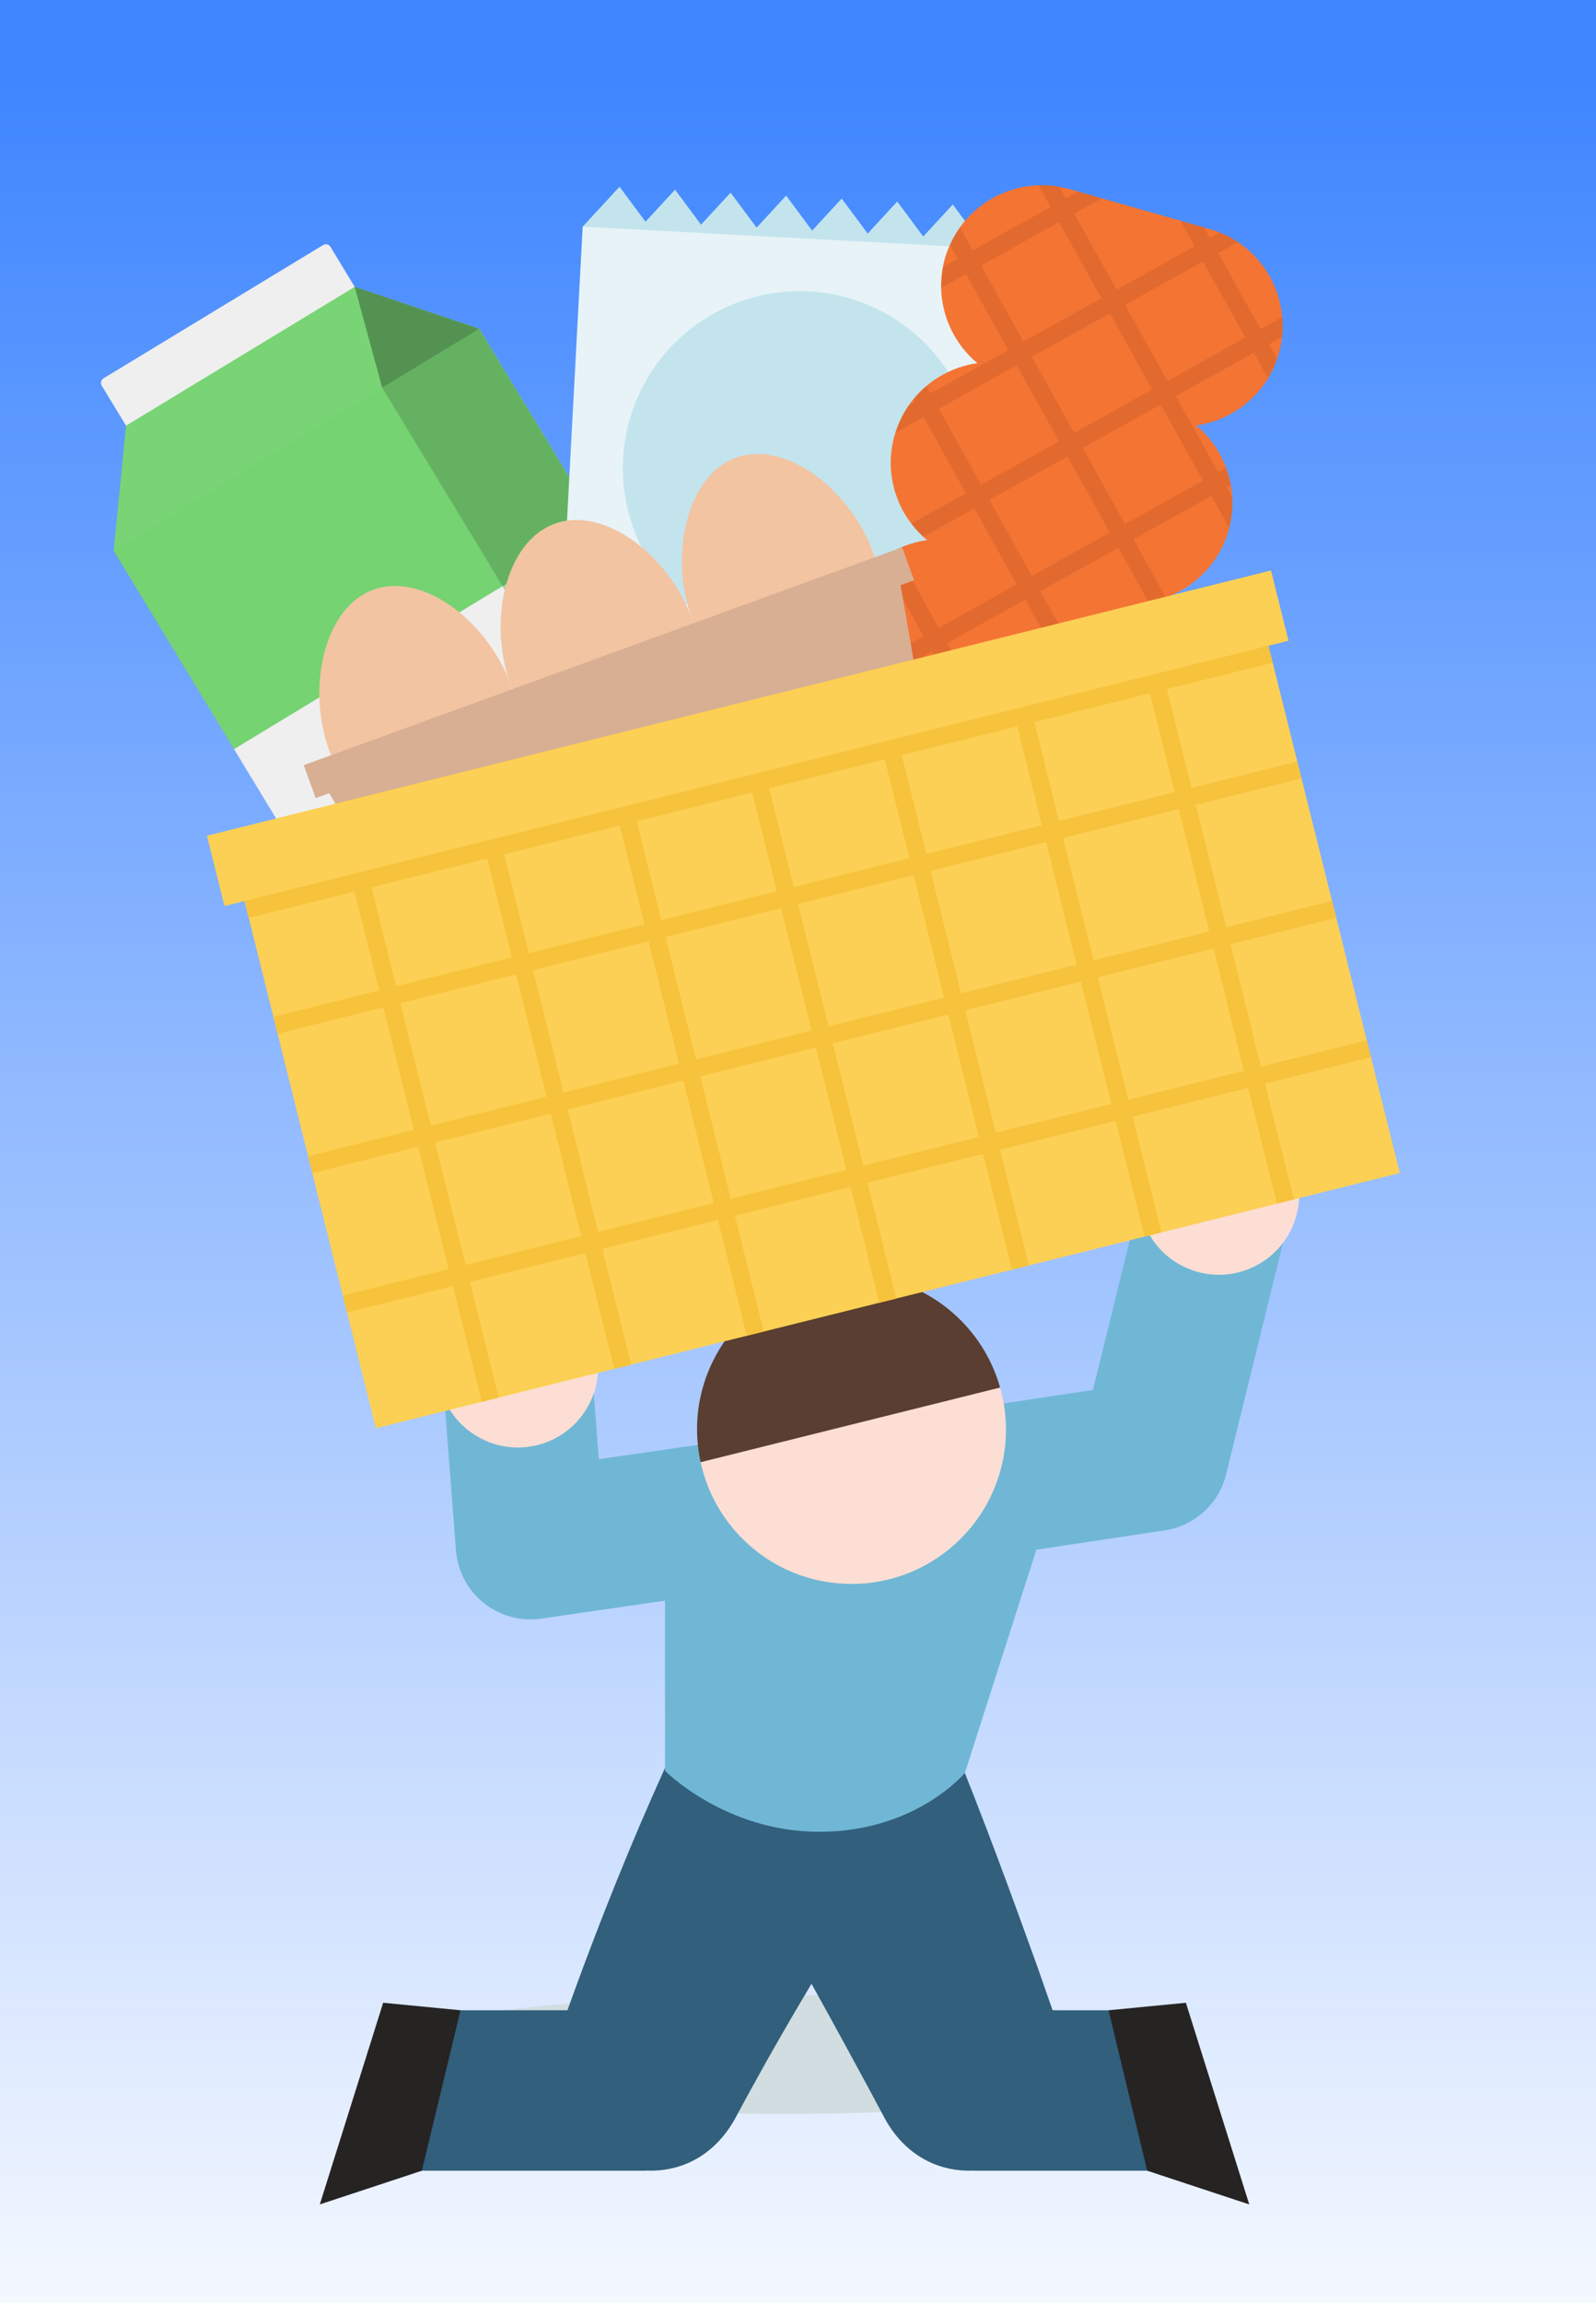<?xml version="1.0" encoding="utf-8"?><!-- Generator: Adobe Illustrator 28.0.0, SVG Export Plug-In . SVG Version: 6.00 Build 0)  --><svg xmlns="http://www.w3.org/2000/svg" xmlns:xlink="http://www.w3.org/1999/xlink" version="1.1" id="Layer_1" x="0px" y="0px" width="100%" height="100%" viewBox="0 0 285.442 411.773" enable-background="new 0 0 285.442 411.773" xml:space="preserve" preserveAspectRatio="none">
<linearGradient id="basic_00000040543025897424244310000004464233748762585486_" gradientUnits="userSpaceOnUse" x1="142.721" y1="7.214" x2="142.721" y2="436.366">
	<stop offset="0.014" style="stop-color:#3F86FF"/>
	<stop offset="1" style="stop-color:#3F86FF;stop-opacity:0"/>
</linearGradient>
<rect id="basic_00000156580147116339960470000005422595822577993628_" fill="url(#basic_00000040543025897424244310000004464233748762585486_)" width="285.442" height="411.773"/>
<ellipse id="svg9" fill="#D1DDE0" cx="139.72" cy="367.306" rx="74.114" ry="10.621"/>
<g id="svg8" fill="#262323">
	<polygon points="57.194,394.099 75.446,388.074 90.578,370.691 82.362,359.387 68.53,358.049  "/>
	<polygon points="212.093,358.049 198.261,359.387 191.296,373.349 205.177,388.074 223.429,394.099  "/>
</g>
<path id="svg7" fill="#315F7C" d="M205.177,388.074l-6.916-28.687h-10.008c-1.295-3.709-2.764-7.918-2.764-7.918  c-4.691-13.043-9.883-27.167-15.156-40.012c-4.259-10.802-16.516-16.094-27.1-12.596c-9.039-0.969-18.088,3.805-22.137,12.507  c-6.164,13.232-11.59,26.41-16.664,39.966c-1.009,2.696-1.976,5.347-2.944,8.054H82.362l-6.916,28.687h40.11v-0.03  c5.911,0.288,12.01-2.381,15.831-9.142c4.335-8.092,8.944-16.235,13.751-24.245c3.454,6.191,9.949,18.093,13.21,24.268  c3.79,6.738,9.9,9.408,15.828,9.119l-0.003,0.029H205.177z"/>
<path id="svg6" fill="#70B7D6" d="M221.015,200.562c-7.167-1.768-14.404,2.619-16.167,9.786l-9.373,38.149l-37.941,5.706  c-2.11,0.318-4.022,1.125-5.659,2.271l-16.269,1.343c-1.69-0.448-3.495-0.57-5.334-0.303l-23.17,3.354l-1.335-17.403  c-0.564-7.359-6.938-12.818-14.347-12.305c-7.359,0.565-12.867,6.988-12.302,14.347l2.428,31.659  c0.283,3.692,2.083,7.097,4.971,9.41c2.385,1.911,5.335,2.935,8.354,2.935c0.637,0,1.278-0.046,1.916-0.14l22.146-3.208v30.413  c0,0,10.759,10.905,27.578,10.905c17.373,0,26.06-10.535,26.06-10.535l12.778-39.896l22.957-3.454  c5.357-0.808,9.697-4.767,10.989-10.029l11.509-46.838C232.565,209.558,228.183,202.321,221.015,200.562z"/>
<g id="svg5" fill="#FCDED4">
	
		<ellipse transform="matrix(0.862 -0.508 0.508 0.862 -78.244 140.126)" cx="217.827" cy="213.539" rx="14.349" ry="14.349"/>
	
		<ellipse transform="matrix(0.505 -0.863 0.863 0.505 -165.15 200.921)" cx="92.646" cy="244.486" rx="14.349" ry="14.349"/>
	<path d="M178.862,248.061l-28.824-5.317l-24.734,18.663c2.69,12.439,13.743,21.762,26.988,21.762   c15.257,0,27.625-12.368,27.625-27.625C179.917,252.946,179.536,250.442,178.862,248.061z"/>
</g>
<path id="svg4" fill="#593E31" d="M125.304,261.407l53.559-13.347c-2.239-7.962-7.946-14.47-15.392-17.778  c-0.036-0.016-0.071-0.033-0.107-0.048c-0.636-0.279-1.285-0.533-1.945-0.764c-0.078-0.027-0.156-0.053-0.234-0.079  c-1.307-0.445-2.659-0.793-4.046-1.039c-0.114-0.02-0.227-0.042-0.341-0.061c-0.66-0.109-1.328-0.193-2.003-0.254  c-0.129-0.012-0.258-0.02-0.387-0.029c-0.7-0.053-1.404-0.089-2.117-0.089l0,0c-1.43,0-2.835,0.109-4.207,0.318  c-0.914,0.14-1.814,0.324-2.697,0.551c-0.883,0.227-1.748,0.497-2.594,0.807c-1.269,0.465-2.495,1.02-3.669,1.658  c-0.63,0.342-1.241,0.714-1.84,1.103c-1.213,0.786-2.361,1.662-3.433,2.623c-0.373,0.335-0.739,0.677-1.094,1.031  c-4.999,4.999-8.091,11.905-8.091,19.534C124.667,257.558,124.895,259.516,125.304,261.407z"/>
<polygon id="svg3" fill="#75D371" points="85.717,58.765 63.441,51.281 58.384,50.741 26.706,69.792 22.54,76.102 20.328,98.448   41.861,133.93 64.143,132.482 63.922,150.647 61.341,166.03 83.651,202.793 131.675,173.65 131.675,173.65 149.009,163.13   149.04,163.111 "/>
<g id="basic">
	<path fill="#EFEFEF" d="M59.099,44.126c-0.273-0.451-0.861-0.594-1.311-0.321L18.518,67.636c-0.451,0.273-0.594,0.861-0.321,1.311   l4.342,7.155l40.901-24.821L59.099,44.126z"/>
	<polygon fill="#EFEFEF" points="89.885,104.787 41.861,133.93 61.341,166.03 61.341,166.03 109.365,136.886  "/>
	<polygon opacity="0.17" fill="#161616" points="149.009,163.13 85.685,58.784 63.441,51.281 68.352,69.304 68.352,69.304    131.675,173.65 131.675,173.65  "/>
	<polygon opacity="0.2" fill="#161616" points="68.352,69.304 85.685,58.784 63.441,51.281 68.352,69.304  "/>
	<polygon opacity="0.03" fill="#EFEFEF" points="63.441,51.281 22.54,76.102 20.328,98.448 68.352,69.304  "/>
	
		<rect x="98.154" y="96.803" transform="matrix(0.855 -0.519 0.519 0.855 -44.248 72.953)" opacity="0.5" fill="#EFEFEF" width="20.276" height="37.548"/>
	<polygon fill="#E7F3F7" points="104.208,40.524 99.842,122.449 181.767,126.814 186.132,44.889 170.399,43.615 106.269,40.145  "/>
	<polygon fill="#C3E4ED" points="114.141,41.053 126.529,41.713 126.529,41.713 136.463,42.242 136.463,42.242 146.397,42.772    146.397,42.772 156.331,43.301 156.331,43.301 163.811,43.7 163.811,43.7 173.745,44.229 173.745,44.229 186.132,44.889    180.337,37.087 175.05,42.814 170.403,36.558 165.117,42.285 160.469,36.029 155.183,41.756 150.535,35.499 145.249,41.226    140.601,34.97 135.315,40.697 130.667,34.44 125.381,40.167 120.733,33.911 115.447,39.638 110.8,33.382 104.208,40.524    114.141,41.053  "/>
	<polygon fill="#C3E4ED" points="169.379,126.154 159.445,125.625 159.445,125.625 149.511,125.095 149.511,125.095    142.031,124.697 142.031,124.697 132.098,124.167 132.098,124.167 122.164,123.638 122.164,123.638 112.23,123.109 112.23,123.109    99.842,122.449 105.638,130.25 110.924,124.523 115.572,130.78 120.858,125.053 125.505,131.309 130.792,125.582 135.439,131.839    140.726,126.112 145.373,132.368 150.659,126.641 155.307,132.897 160.593,127.17 165.241,133.427 170.527,127.7 175.175,133.956    181.767,126.814 169.379,126.154  "/>
	
		<ellipse transform="matrix(0.43 -0.903 0.903 0.43 5.993 176.827)" fill="#C3E4ED" cx="142.987" cy="83.669" rx="31.617" ry="31.617"/>
</g>
<path id="svg2" fill="#F47434" d="M229.334,56.663l-0.009,0.005c-0.478-5.409-3.383-10.366-7.929-13.392l0,0c0,0-0.001,0-0.001,0  c-0.498-0.332-1.016-0.64-1.551-0.924c-0.013-0.007-0.024-0.015-0.037-0.021c-0.547-0.289-1.112-0.551-1.697-0.784  c0,0-0.001,0-0.001,0c-0.57-0.227-1.156-0.428-1.759-0.6l-25.113-7.148c-0.592-0.169-1.185-0.293-1.779-0.399l-0.008-0.014  c-1.243-0.222-2.483-0.304-3.707-0.265c-0.001,0-0.001,0-0.002,0l0,0c-5.605,0.176-10.818,2.992-14.065,7.539v0c0,0,0,0.001,0,0.001  c-0.348,0.488-0.673,0.995-0.973,1.521c-0.001,0.001-0.001,0.002-0.002,0.003c-0.3,0.526-0.575,1.071-0.824,1.634  c0,0.001-0.001,0.001-0.001,0.002l0,0c-0.336,0.759-0.641,1.538-0.874,2.359c-0.41,1.44-0.622,2.887-0.671,4.318  c-0.015,0.297-0.019,0.593-0.015,0.889c0,0.026-0.002,0.053-0.001,0.079l0.007-0.004c0.105,5.231,2.503,10.15,6.476,13.464  c-6.829,0.967-12.789,5.824-14.798,12.885c-2.01,7.061,0.499,14.329,5.795,18.746c-2.817,0.399-5.481,1.469-7.786,3.073  c-0.024,0.017-0.048,0.033-0.072,0.05c-0.481,0.336-0.947,0.694-1.393,1.078l1.064-0.593l-1.01,0.563  c-2.596,2.216-4.597,5.184-5.602,8.714c-2.01,7.061,0.499,14.329,5.795,18.746c-6.829,0.966-12.789,5.824-14.798,12.885  c-0.342,1.201-0.528,2.406-0.608,3.603c-0.011,0.148-0.018,0.295-0.025,0.443c-0.004,0.095-0.013,0.19-0.016,0.285  c0.003-0.082,0.011-0.164,0.015-0.246c-0.072,1.445,0.02,2.876,0.286,4.262c0.016,0.084,0.034,0.168,0.052,0.252  c0.054,0.261,0.112,0.521,0.178,0.779c0.033,0.13,0.073,0.259,0.109,0.388c0.062,0.22,0.122,0.442,0.192,0.659l0.284-0.158  l4.02,7.218c0.423,0.433,0.842,0.871,1.31,1.262c-6.829,0.966-12.788,5.824-14.798,12.885c-0.185,0.651-0.325,1.305-0.435,1.957h0  c0,0.001,0,0.002,0,0.003c-0.104,0.617-0.174,1.233-0.211,1.846c0,0.006,0,0.013,0,0.019c-0.037,0.61-0.043,1.217-0.019,1.82  c0,0,0,0.001,0,0.001l0,0c0.218,5.452,2.927,10.517,7.297,13.745l0,0c0.001,0.001,0.002,0.001,0.003,0.002  c0.477,0.352,0.973,0.681,1.488,0.986c0.002,0.001,0.003,0.002,0.004,0.003c0.515,0.305,1.049,0.587,1.602,0.843  c0.001,0,0.001,0.001,0.002,0.001l0,0c0.671,0.311,1.367,0.585,2.088,0.816v0c0.19,0.061,0.37,0.137,0.563,0.191l3.689,1.05  l14.521,4.133l4.231,1.204l2.672,0.761c0.09,0.026,0.181,0.038,0.272,0.063c0.369,0.099,0.738,0.182,1.107,0.255  c0.274,0.055,0.549,0.106,0.823,0.148c0.088,0.013,0.175,0.021,0.263,0.033c0.566,0.077,1.132,0.132,1.695,0.157c0,0,0,0,0,0  c5.673,0.246,11.088-2.216,14.638-6.509l0,0c0,0,0,0,0.001-0.001c0.366-0.443,0.712-0.905,1.035-1.386  c0.001-0.002,0.003-0.004,0.004-0.006c0.323-0.48,0.625-0.979,0.904-1.496c0.001-0.002,0.003-0.004,0.004-0.007l0,0  c0.612-1.134,1.121-2.343,1.488-3.634c2.01-7.061-0.499-14.329-5.795-18.746c6.481-0.917,12.172-5.343,14.453-11.827  c0.126-0.346,0.242-0.698,0.344-1.058c2.01-7.061-0.499-14.329-5.795-18.746c0.578-0.082,1.146-0.201,1.709-0.338  c0.018-0.004,0.036-0.009,0.054-0.014c0.515-0.126,1.023-0.274,1.522-0.445c0.001,0,0.002-0.001,0.003-0.001  c2.766-0.946,5.272-2.562,7.291-4.703c-0.001,0.001-0.001,0.001-0.002,0.002c0.217-0.23,0.433-0.46,0.638-0.702l-0.019,0.011  c1.619-1.891,2.875-4.141,3.602-6.695c2.01-7.061-0.499-14.329-5.795-18.746c6.829-0.966,12.788-5.824,14.798-12.885  c2.01-7.061-0.499-14.329-5.795-18.746c6.829-0.967,12.788-5.824,14.798-12.885c0.278-0.976,0.448-1.955,0.558-2.932l0,0  c0-0.001,0-0.001,0-0.002c0.068-0.603,0.105-1.203,0.112-1.8c0-0.001,0-0.002,0-0.002C229.41,57.847,229.387,57.253,229.334,56.663z  "/>
<g id="basic_00000143611486274566871270000014595755801227544505_">
	<path opacity="0.1" fill="#3D1100" d="M229.334,56.663l-3.89,2.166l-7.569-13.592l3.521-1.961l0,0c0,0-0.001,0-0.001,0   c-0.498-0.332-1.016-0.64-1.551-0.924c-0.013-0.007-0.024-0.015-0.037-0.021c-0.547-0.289-1.112-0.551-1.697-0.784   c0,0-0.001,0-0.001,0l-1.748,0.973l-1.039-1.866l-4.231-1.204l2.552,4.584l-13.94,7.763l-7.57-13.593l4.931-2.746l-4.231-1.204   l-2.213,1.232l-1.169-2.099c-1.243-0.222-2.483-0.304-3.707-0.265c-0.001,0-0.001,0-0.002,0l0,0l2.159,3.878l-13.94,7.763   l-2.284-4.101v0c0,0,0,0.001,0,0.001c-0.348,0.488-0.673,0.995-0.973,1.521c-0.001,0.001-0.001,0.002-0.002,0.003   c-0.3,0.526-0.575,1.071-0.824,1.634c0,0.001-0.001,0.001-0.001,0.002l0,0l1.367,2.454l-2.553,1.422   c-0.182,0.936-0.313,1.873-0.359,2.802c-0.015,0.297-0.019,0.593-0.015,0.889c0,0.026-0.002,0.053-0.001,0.079l4.441-2.473   l7.57,13.593l-13.939,7.762l-0.731-1.312c-0.825,0.698-1.568,1.492-2.26,2.336l0.273,0.49l-1.111,0.619   c-1.022,1.467-1.84,3.104-2.4,4.897l5.025-2.798l7.569,13.593l-9.732,5.419c0.644,0.848,1.358,1.638,2.148,2.364l9.097-5.066   l7.57,13.593l-13.94,7.763l-7.57-13.593l2.463-1.372c-1.701,0.55-3.314,1.338-4.78,2.35c-0.024,0.017-0.048,0.033-0.072,0.05   c-0.481,0.336-0.947,0.694-1.393,1.078l1.064-0.593l7.57,13.593l-13.448,7.489c0.401,0.961,0.866,1.89,1.425,2.767l13.537-7.538   l7.569,13.593l-13.94,7.763l-5.173-9.29c-1.034,0.247-2.046,0.56-3.014,0.981l5.47,9.822l-13.939,7.763l-2.126-3.818   c-0.319,2.079-0.273,4.148,0.107,6.129c0.016,0.084,0.034,0.168,0.052,0.252c0.054,0.261,0.112,0.521,0.178,0.779   c0.033,0.13,0.073,0.259,0.109,0.388c0.062,0.22,0.122,0.442,0.192,0.659l0.284-0.158l4.02,7.218   c0.423,0.433,0.842,0.871,1.31,1.262c-0.184,0.026-0.359,0.085-0.542,0.117l2.782,4.996l-13.939,7.763l-1.791-3.216   c-0.52,1.021-0.982,2.083-1.308,3.226c-0.055,0.193-0.085,0.386-0.134,0.579l0.514,0.924l-0.815,0.454h0c0,0.001,0,0.002,0,0.003   c-0.104,0.617-0.174,1.233-0.211,1.846c0,0.006,0,0.013,0,0.019c-0.037,0.61-0.043,1.217-0.019,1.82c0,0,0,0.001,0,0.001l0,0   l2.56-1.426l7.57,13.593l-2.833,1.578l0,0c0.001,0.001,0.002,0.001,0.003,0.002c0.477,0.352,0.973,0.681,1.488,0.986   c0.002,0.001,0.003,0.002,0.004,0.003c0.515,0.305,1.049,0.587,1.602,0.843c0.001,0,0.001,0.001,0.002,0.001l0,0l1.247-0.694   l0.841,1.51v0c0.19,0.061,0.37,0.137,0.563,0.191l3.689,1.05l-2.375-4.265l13.939-7.763l7.569,13.592l-4.613,2.569l4.231,1.204   l1.895-1.055l1.046,1.878c0.001,0,0.002,0,0.003,0.001c0.369,0.099,0.738,0.182,1.107,0.255c0.274,0.055,0.549,0.106,0.823,0.148   c0.088,0.013,0.175,0.021,0.263,0.033c0.566,0.077,1.132,0.132,1.695,0.157c0,0,0,0,0,0l-2.219-3.985l13.939-7.763l2.917,5.239l0,0   c0,0,0,0,0.001-0.001c0.366-0.443,0.712-0.905,1.035-1.386c0.001-0.002,0.003-0.004,0.004-0.006   c0.323-0.48,0.625-0.979,0.904-1.496c0.001-0.002,0.003-0.004,0.004-0.007l0,0l-2.148-3.858l4.158-2.316   c0.164-1.215,0.167-2.418,0.085-3.608l-5.757,3.206l-7.569-13.592l13.94-7.763l1.188,2.134c0.852-0.632,1.654-1.329,2.387-2.107   l-0.857-1.54l3.36-1.871c0.521-0.916,0.988-1.875,1.359-2.892c0.126-0.346,0.242-0.698,0.344-1.058   c0.06-0.21,0.078-0.421,0.13-0.632l-6.707,3.735l-7.57-13.593l10.633-5.921c-0.686-0.825-1.421-1.611-2.252-2.307l-9.895,5.51   l-7.569-13.593l13.94-7.763l7.569,13.593l-3.943,2.196c0.532-0.079,1.058-0.183,1.578-0.309c0.018-0.004,0.036-0.009,0.054-0.014   c0.515-0.126,1.023-0.274,1.522-0.445c0.001,0,0.002-0.001,0.003-0.001c3.062-1.047,5.811-2.91,7.927-5.403l-4.422,2.463   l-7.569-13.593l13.938-7.762l1.826,3.28c-0.765-3.317-2.452-6.345-4.869-8.743l1.529,2.746l-13.938,7.762l-7.569-13.593   l13.938-7.762l5.386,9.672c1.063-0.179,2.094-0.468,3.099-0.829l-5.767-10.356l13.94-7.763l3.163,5.68   c0.466-1.826,0.63-3.655,0.528-5.446l-0.973-1.748l0.739-0.412c-0.191-1.057-0.499-2.078-0.87-3.076l-1.382,0.77l-7.57-13.593   l13.94-7.763l2.529,4.542c0.658-1.079,1.192-2.249,1.619-3.487l-1.431-2.569l2.332-1.299l0,0c0-0.001,0-0.001,0-0.002   c0.068-0.603,0.105-1.203,0.112-1.8c0-0.001,0-0.002,0-0.002C229.41,57.847,229.387,57.253,229.334,56.663z M206.068,69.619   l-13.94,7.763l-7.569-13.592l13.94-7.763L206.068,69.619z M175.476,47.479l13.94-7.763l7.57,13.593l-13.94,7.763L175.476,47.479z    M167.903,73.065l13.939-7.762l7.569,13.592l-13.938,7.762L167.903,73.065z M145.178,149.826l13.939-7.763l7.569,13.592   l-13.939,7.763L145.178,149.826z M145.173,189.006l-7.57-13.593l13.939-7.763l7.57,13.593L145.173,189.006z M154.261,166.137   l13.939-7.763l7.57,13.593l-13.939,7.763L154.261,166.137z M184.853,188.277l-13.939,7.763l-7.569-13.592l13.939-7.763   L184.853,188.277z M192.428,162.691l-13.94,7.763l-7.57-13.593l13.94-7.763L192.428,162.691z M183.345,146.38l-13.94,7.763   l-7.569-13.592l13.94-7.763L183.345,146.38z M190.92,120.793l-13.94,7.763l-7.569-13.593l13.94-7.763L190.92,120.793z    M184.555,102.969l-7.57-13.593l13.938-7.762l7.57,13.593L184.555,102.969z M215.152,85.93l-13.94,7.763l-7.57-13.593l13.94-7.763   L215.152,85.93z M208.786,68.106l-7.569-13.592l13.94-7.763l7.569,13.592L208.786,68.106z"/>
	<path fill="#F2C4A2" d="M66.79,105.423c-8.953,3.258-11.931,17.66-7.943,28.619c3.988,10.96,13.431,14.326,22.384,11.069   c8.953-3.257,14.025-11.906,10.037-22.865C87.28,111.287,75.743,102.166,66.79,105.423z"/>
	<path fill="#F2C4A2" d="M99.211,93.627c-8.953,3.257-11.931,17.66-7.943,28.619c3.988,10.96,13.431,14.326,22.384,11.069   c8.953-3.258,14.025-11.906,10.037-22.865C119.701,99.49,108.164,90.37,99.211,93.627z"/>
	<path fill="#F2C4A2" d="M156.11,98.654c-3.988-10.96-15.525-20.08-24.478-16.823s-11.931,17.66-7.943,28.619   c3.988,10.96,13.431,14.326,22.384,11.069S160.098,109.613,156.11,98.654z"/>
	<path fill="#D8AF93" d="M161.064,104.618l2.421-0.881l-2.142-5.888l-107.022,38.94l2.142,5.888l2.421-0.881l6.616,11.4   c1.145,1.973,3.54,2.842,5.684,2.062l22.571-8.212c2.424-0.882,3.674-3.563,2.792-5.987c0.882,2.424,3.563,3.675,5.987,2.793   l26.443-9.621c2.424-0.882,3.675-3.563,2.793-5.987c0.882,2.424,3.562,3.675,5.987,2.793l22.535-8.199   c2.144-0.78,3.42-2.984,3.03-5.232L161.064,104.618z"/>
</g>
<polygon id="svg1" fill="#FCD054" points="226.863,115.448 230.453,114.554 227.322,101.986 37.017,149.409 40.148,161.977   43.739,161.082 67.227,255.337 250.351,209.703 "/>
<path id="svg0" fill="#F7C23C" d="M245.192,189l-0.752-3.019l-18.935,4.719l-5.456-21.896l18.935-4.719l-0.752-3.019l-18.935,4.719  l-5.457-21.897l18.935-4.719l-0.752-3.019l-18.935,4.719l-4.407-17.683l18.936-4.719l-0.752-3.019l-18.936,4.719v0l-3.019,0.752v0  l-20.687,5.155v0l-3.019,0.752v0l-20.687,5.155v0l-3.019,0.752v0l-20.687,5.155v0l-3.019,0.752v0l-20.687,5.155v0l-3.019,0.752v0  L89.4,149.703v0l-3.019,0.752v0l-20.687,5.155v0l-3.019,0.752v0l-18.936,4.719l0.752,3.019l18.936-4.719l4.407,17.683l-18.936,4.719  l0.752,3.019l18.936-4.719l5.457,21.897L55.107,206.7l0.752,3.019L74.795,205l5.456,21.896l-18.936,4.719l0.752,3.019l18.936-4.719  l5.159,20.703l3.019-0.752l-5.159-20.703l20.687-5.155l5.159,20.703l3.019-0.752l-5.159-20.703l20.685-5.155l5.159,20.703  l3.019-0.752l-5.159-20.703l20.687-5.155l5.159,20.703l3.019-0.752l-5.159-20.703l20.687-5.155l5.159,20.703l3.019-0.752  l-5.159-20.703l20.687-5.155l5.159,20.703l3.019-0.752l-5.159-20.703l20.687-5.155l5.159,20.703l3.019-0.752l-5.159-20.703  L245.192,189z M216.277,166.538l-20.687,5.155l-5.457-21.897l20.687-5.155L216.277,166.538z M119.015,167.518l20.687-5.155  l5.457,21.897l-20.687,5.155L119.015,167.518z M121.453,190.167l-20.686,5.155l-5.457-21.897l20.686-5.155L121.453,190.167z   M142.721,161.61l20.687-5.155l5.457,21.897l-20.687,5.155L142.721,161.61z M166.427,155.703l20.687-5.155l5.457,21.897  l-20.687,5.155L166.427,155.703z M205.661,123.938l4.407,17.683l-20.687,5.155l-4.407-17.683L205.661,123.938z M181.955,129.846  l4.407,17.683l-20.687,5.155l-4.407-17.683L181.955,129.846z M158.249,135.753l4.407,17.683l-20.687,5.155l-4.407-17.683  L158.249,135.753z M134.543,141.66l4.407,17.683l-20.687,5.155l-4.407-17.683L134.543,141.66z M110.838,147.568l4.407,17.683  l-20.685,5.155l-4.407-17.683L110.838,147.568z M66.446,158.63l20.687-5.155l4.407,17.683l-20.687,5.155L66.446,158.63z   M71.605,179.332l20.687-5.155l5.457,21.897l-20.687,5.155L71.605,179.332z M83.27,226.144l-5.456-21.896l20.687-5.155l5.456,21.896  L83.27,226.144z M106.976,220.236l-5.456-21.896l20.685-5.155l5.456,21.896L106.976,220.236z M130.681,214.329l-5.456-21.896  l20.687-5.155l5.456,21.896L130.681,214.329z M154.386,208.422l-5.456-21.896l20.687-5.155l5.456,21.896L154.386,208.422z   M178.092,202.515l-5.456-21.896l20.687-5.155l5.456,21.896L178.092,202.515z M201.798,196.607l-5.456-21.896l20.687-5.155  l5.456,21.896L201.798,196.607z"/>
</svg>